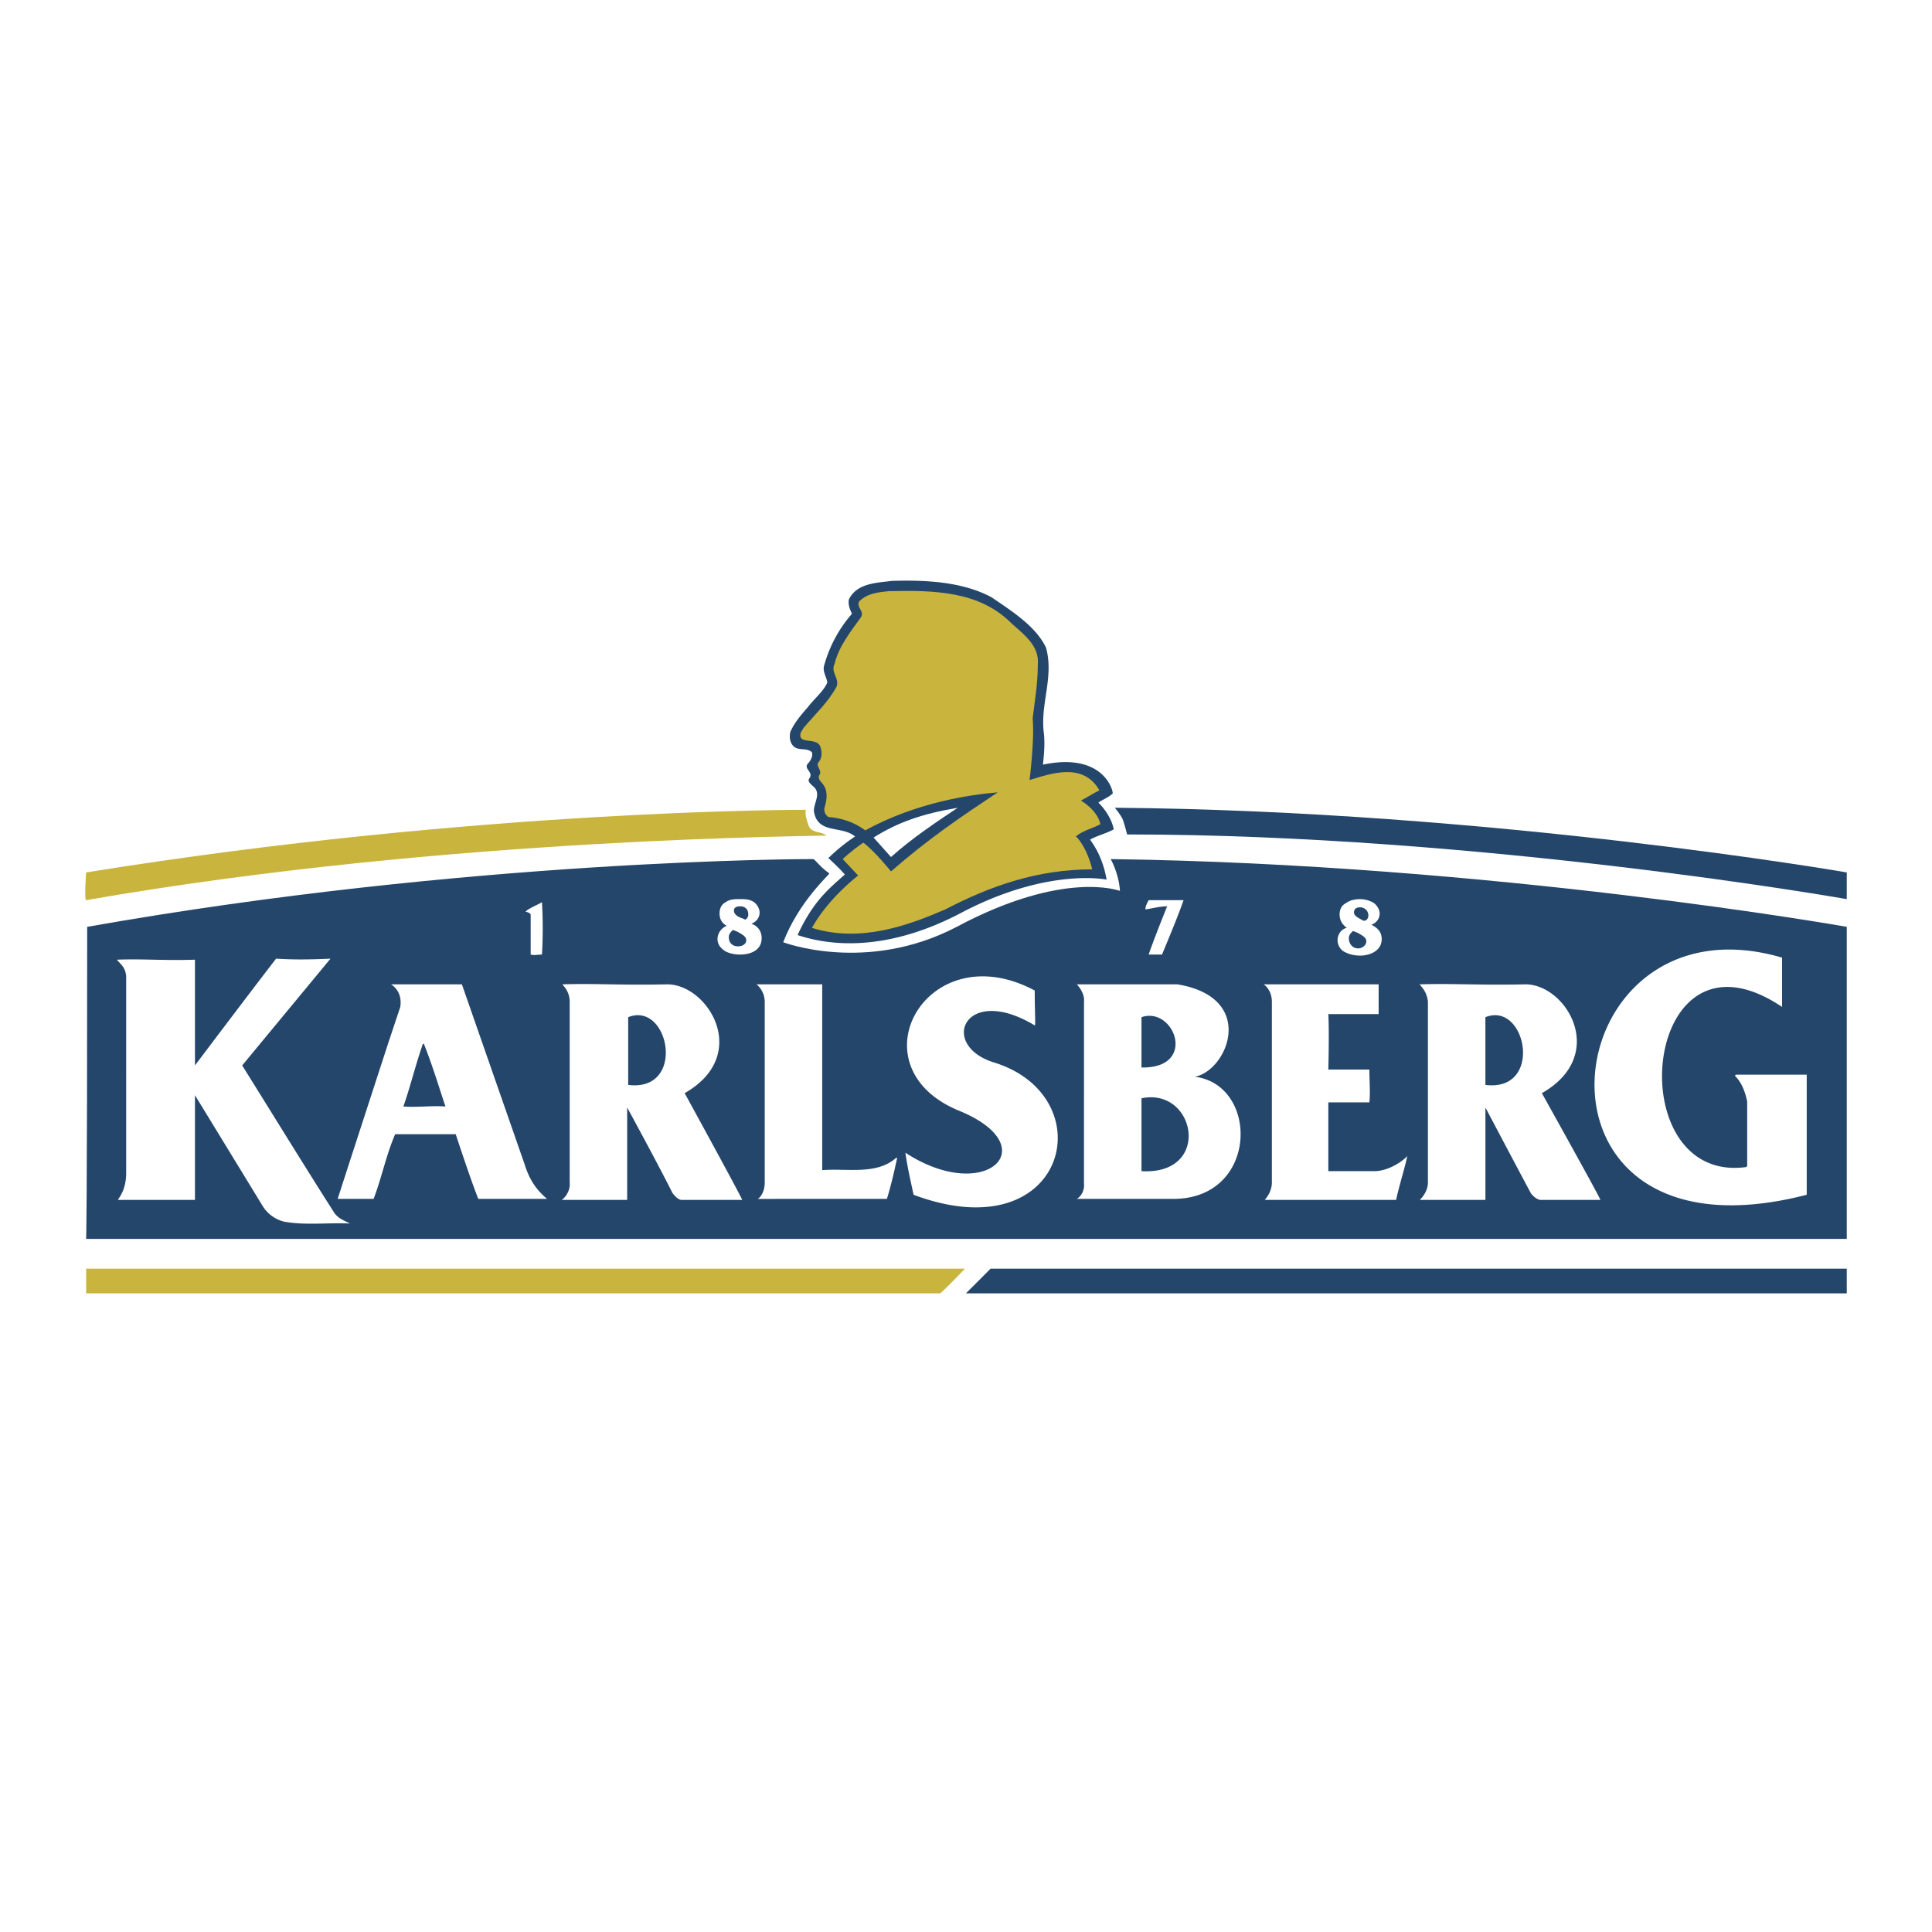 <svg xmlns="http://www.w3.org/2000/svg" width="2500" height="2500" viewBox="0 0 192.756 192.756"><g fill-rule="evenodd" clip-rule="evenodd"><path fill="#fff" d="M0 0h192.756v192.756H0V0z"/><path d="M184.252 86.531v43.53H8.595V86.326c36.667-6.351 71.492-6.351 71.799-6.248.103-.103.103-.922.103-.922s-.717-.615-.819-1.127c.103-.41.205-.921-.103-1.229-.205-.41 0-.717.205-1.024-.205-.205-.615-.205-.819-.409-.819-.41-1.229-1.229-1.127-2.049.103-1.741 1.946-3.073 3.073-4.506.205-.41.819-.717.512-1.127-.512-.615 0-1.843.205-2.765.512-1.332 1.229-2.561 2.253-3.79-.307-.717-.205-1.741.308-2.355 1.639-1.946 4.506-1.741 6.76-1.741 3.687-.103 7.785.922 10.039 2.766 1.74 1.434 4.607 3.277 4.607 5.94.104 2.355-.512 4.302-.408 6.555.102.921.102 2.765.102 2.765 6.863-.819 6.965 4.814 6.965 4.814 37.588.306 72.002 6.554 72.002 6.657z" fill="#fff"/><path d="M8.595 129.037h85.217c.819-.717 2.458-2.459 2.458-2.459H8.595v2.459z" fill="#c9b53d"/><path fill="#24466b" d="M184.252 126.578H98.83l-2.457 2.459h87.879v-2.459zM82.75 87.145c-.103.205-3.073 2.868-4.609 6.862 0 0 8.296 3.176 17.31-1.536 10.754-5.736 16.286-3.585 16.286-3.585-.104-1.741-.922-3.175-.922-3.175 38.203.512 73.438 6.76 73.438 6.76v31.136H8.595s.103-1.844.103-31.136c38.204-6.76 71.696-6.76 72.414-6.76.204 0 .614.717 1.638 1.434z"/><path d="M80.599 70.552c.614-.819 1.536-1.536 1.946-2.458-.103-.614-.513-1.126-.308-1.741a13.17 13.17 0 0 1 2.766-5.121c-.205-.41-.41-.922-.307-1.434.819-1.639 2.765-1.639 4.301-1.844 3.483-.103 7.067.102 9.936 1.639 1.945 1.332 4.404 2.868 5.428 5.019.82 2.971-.615 5.633-.205 8.604.104 1.024 0 2.151-.102 3.073 5.838-1.229 6.965 2.355 6.965 2.868-.41.41-1.025.615-1.434.922 0 0 1.229 1.126 1.535 2.663-.717.41-1.639.615-2.355 1.024.102.205 1.229 1.536 1.639 3.995 0 0-5.838-1.229-14.441 3.278-6.76 3.584-12.394 3.584-16.388 2.253 1.639-3.584 3.38-4.813 4.711-6.043-.512-.614-1.639-1.639-1.639-1.639a17.519 17.519 0 0 1 2.664-2.151c-1.332-1.126-3.688-.205-4.098-2.458-.102-.82.819-1.844-.102-2.561-.205-.205-.512-.41-.41-.717.614-.717-.717-1.024 0-1.639.205-.308.41-.615.307-1.024-.512-.512-1.332-.103-1.844-.614-.41-.41-.41-1.024-.307-1.434.411-.923 1.025-1.64 1.742-2.46z" fill="#24466b"/><path d="M80.189 72.601c1.126-1.332 2.458-2.561 3.278-4.097.307-.82-.615-1.435-.205-2.254.41-1.741 1.639-3.277 2.663-4.711.307-.614-.512-.922-.205-1.536.819-.819 1.946-.922 2.97-1.024 4.507-.102 9.013 0 12.188 3.175 1.229 1.127 2.867 2.253 2.664 4.199 0 1.844-.309 3.585-.514 5.326.205 2.048-.307 6.146-.307 6.146 2.049-.615 5.326-1.844 6.965 1.024-.615.307-1.229.717-1.844 1.024 0 0 1.639.922 1.945 2.356-.717.41-1.74.614-2.457 1.229.102 0 1.127 1.126 1.639 3.277-5.428 0-10.141 1.639-14.647 3.995-3.585 1.537-8.398 3.38-13.315 1.844 1.639-2.971 4.609-5.224 4.609-5.224l-1.536-1.639s.717-.717 2.048-1.639c1.127.82 2.766 2.868 2.766 2.868 3.892-3.38 6.964-5.429 10.651-7.887-2.457.205-7.988.921-13.212 3.79-1.127-.819-2.356-1.229-3.688-1.332-.307-.205-.41-.512-.41-.819.205-.718.41-1.537 0-2.254-.205-.41-.819-.717-.41-1.229.103-.512-.512-.819-.103-1.229.307-.41.307-1.024.103-1.536-.41-.922-2.253-.103-1.946-1.332l.31-.511z" fill="#c9b53d"/><path d="M95.553 80.59c-2.15 1.434-4.609 3.073-6.657 4.917l-1.741-1.946c2.457-1.537 4.813-2.356 8.398-2.971z" fill="#fff"/><path d="M184.252 87.042s-35.439-6.146-73.027-6.453c0 0 .613.717.818 1.229.205.615.41 1.435.41 1.435 35.234 0 71.799 6.453 71.799 6.453v-2.664z" fill="#24466b"/><path d="M8.595 89.808c36.36-6.35 73.54-6.35 73.848-6.453-.41-.41-1.434-.205-1.741-.922-.205-.512-.41-1.229-.308-1.639 0 0-32.468-.102-71.799 6.248 0 0-.205 2.766 0 2.766z" fill="#c9b53d"/><path d="M54.071 90.013a44.197 44.197 0 0 1 0 5.224c-.41 0-.717.103-1.126 0v-3.995c-.103-.204-.308-.204-.512-.307.512-.41 1.126-.615 1.638-.922zm60.533-.205h3.482c-.613 1.741-1.434 3.688-2.15 5.429h-1.332c.512-1.537 1.844-4.814 1.844-4.814-.717 0-1.434.205-2.15.307-.105-.205.306-.922.306-.922zm18.845 3.995c0 .512.309 1.024.82 1.229.41.205.922.308 1.434.308 1.025 0 2.15-.512 2.15-1.639 0-.717-.408-1.126-1.023-1.434.512-.205.818-.615.818-1.127 0-.41-.307-.922-.717-1.126a2.715 2.715 0 0 0-1.229-.307c-.512 0-1.023.102-1.434.41-.41.205-.615.614-.615 1.126 0 .615.309 1.025.717 1.332-.511.101-.921.613-.921 1.228zm2.049-.718c.309.205.82.41.82.82s-.41.717-.82.717c-.512 0-.922-.41-.922-1.024 0-.308.205-.513.41-.717l.512.204zm.512-1.229c-.307-.205-.922-.41-.922-.819 0-.41.309-.513.615-.513.41 0 .82.308.82.82 0 .205-.104.41-.309.512h-.204zM71.586 93.7c0 .512.307.922.819 1.229.41.205.921.308 1.434.308 1.024 0 2.151-.41 2.151-1.639 0-.717-.41-1.229-1.024-1.435.512-.204.819-.614.819-1.126 0-.41-.307-.922-.717-1.127-.41-.205-.82-.205-1.229-.205-.513 0-1.024 0-1.434.307-.41.205-.615.614-.615 1.126 0 .615.308 1.024.717 1.229-.511.207-.921.718-.921 1.333zm2.048-.717c.307.205.819.41.819.819s-.41.615-.819.615c-.512 0-.922-.308-.922-.922 0-.308.205-.512.41-.717l.512.205zm.512-1.331c-.307-.103-.922-.307-.922-.819 0-.308.307-.41.615-.41.512 0 .819.307.819.819 0 .205-.103.41-.308.513l-.204-.103zM11.667 95.749c2.561-.102 4.712.103 7.784 0v10.55s5.326-7.068 8.092-10.652c1.741.102 3.073.102 5.429 0l-8.809 10.652c3.073 4.916 6.146 9.936 9.218 14.748.41.514.717.615 1.536 1.025-2.151-.104-4.609.205-6.657-.205.102 0-1.229-.205-2.049-1.537l-6.76-11.061v10.447H11.77c0-.104.819-.922.819-2.664V97.387c-.102-.921-.511-1.125-.922-1.638zm166.132-.205v4.917c-14.031-9.423-16.387 17.719-3.584 15.977l.102-.102v-6.453c-.205-.922-.512-1.844-1.229-2.561l.104-.102h7.066v11.982c-30.113 7.786-25.504-30.418-2.459-23.658zm-139.091 8.604l1.229-3.688c0-.104.307-1.436-.922-2.254h7.067l6.248 17.924c.41 1.332 1.024 2.459 2.253 3.482h-6.862c-.819-2.049-2.253-6.453-2.253-6.453h-6.043c-.921 2.152-1.331 4.303-2.15 6.453H33.69l1.024-3.176 3.994-12.288zm37.589 13.827V99.947a2.29 2.29 0 0 0-.819-1.74h6.555v18.539c2.458-.205 5.429.512 7.375-1.23h.103c-.308 1.436-.615 2.766-1.024 4.098H75.58c.103-.001.717-.512.717-1.639zm61.25-19.768v2.971h-5.02c.104 1.844 0 5.531 0 5.531h4.098c0 1.33.104 2.15 0 3.277h-4.098v6.861h4.713c1.74-.102 3.174-1.434 3.174-1.535-.307 1.434-.818 2.969-1.125 4.404h-13.111s.717-.717.717-1.742V99.947c0-1.229-.818-1.74-.818-1.74h11.47zm-29.397 19.871V99.947c.104-.922-.717-1.74-.717-1.74h10.039c7.988 1.332 5.018 8.604 1.74 9.219 6.453.818 6.35 12.188-2.15 12.188h-9.73c.102.103.922-.512.818-1.536zm-17.82-3.074c7.989 5.225 14.135-.613 5.326-4.199-10.652-4.404-3.175-17.719 7.579-11.982 0 2.252.104 3.482 0 3.482-6.964-4.199-9.627 1.945-4.096 3.688 11.061 3.379 7.373 18.947-7.99 13.211-.308-1.434-.615-2.766-.819-4.2zm51.315-16.797c3.482-.102 5.939.102 10.549 0 4.098 0 8.297 7.068 1.639 10.857 0 0 5.941 10.652 5.838 10.652h-5.939c-.41 0-.922-.514-1.025-.717a2261.738 2261.738 0 0 1-4.506-8.502v9.219h-6.555s.818-.717.818-1.742V99.947c-.103-1.125-.819-1.638-.819-1.74zm-85.525 0c3.38-.102 5.838.102 10.447 0 4.097 0 8.399 7.068 1.741 10.857 0 0 5.838 10.652 5.736 10.652h-6.043c-.307 0-.717-.41-.922-.717-1.434-2.869-4.506-8.502-4.506-8.502v9.219h-6.555c.102 0 .922-.717.819-1.742V99.947c-.001-1.125-.717-1.638-.717-1.74zm57.767 11.369c5.43-1.127 7.068 7.682 0 7.271v-7.271zm0-8.092c3.277-1.127 5.633 5.121 0 5.02v-5.02zm34.312 0c4.096-1.639 5.838 7.477 0 6.76v-6.76zm-85.524 0c4.097-1.639 5.838 7.477 0 6.76v-6.76zm-20.485 2.664h.103c.819 2.047 1.434 4.096 2.151 6.248-1.332-.104-2.765.102-4.199 0 .716-2.048 1.228-4.201 1.945-6.248z" fill="#fff"/></g></svg>
